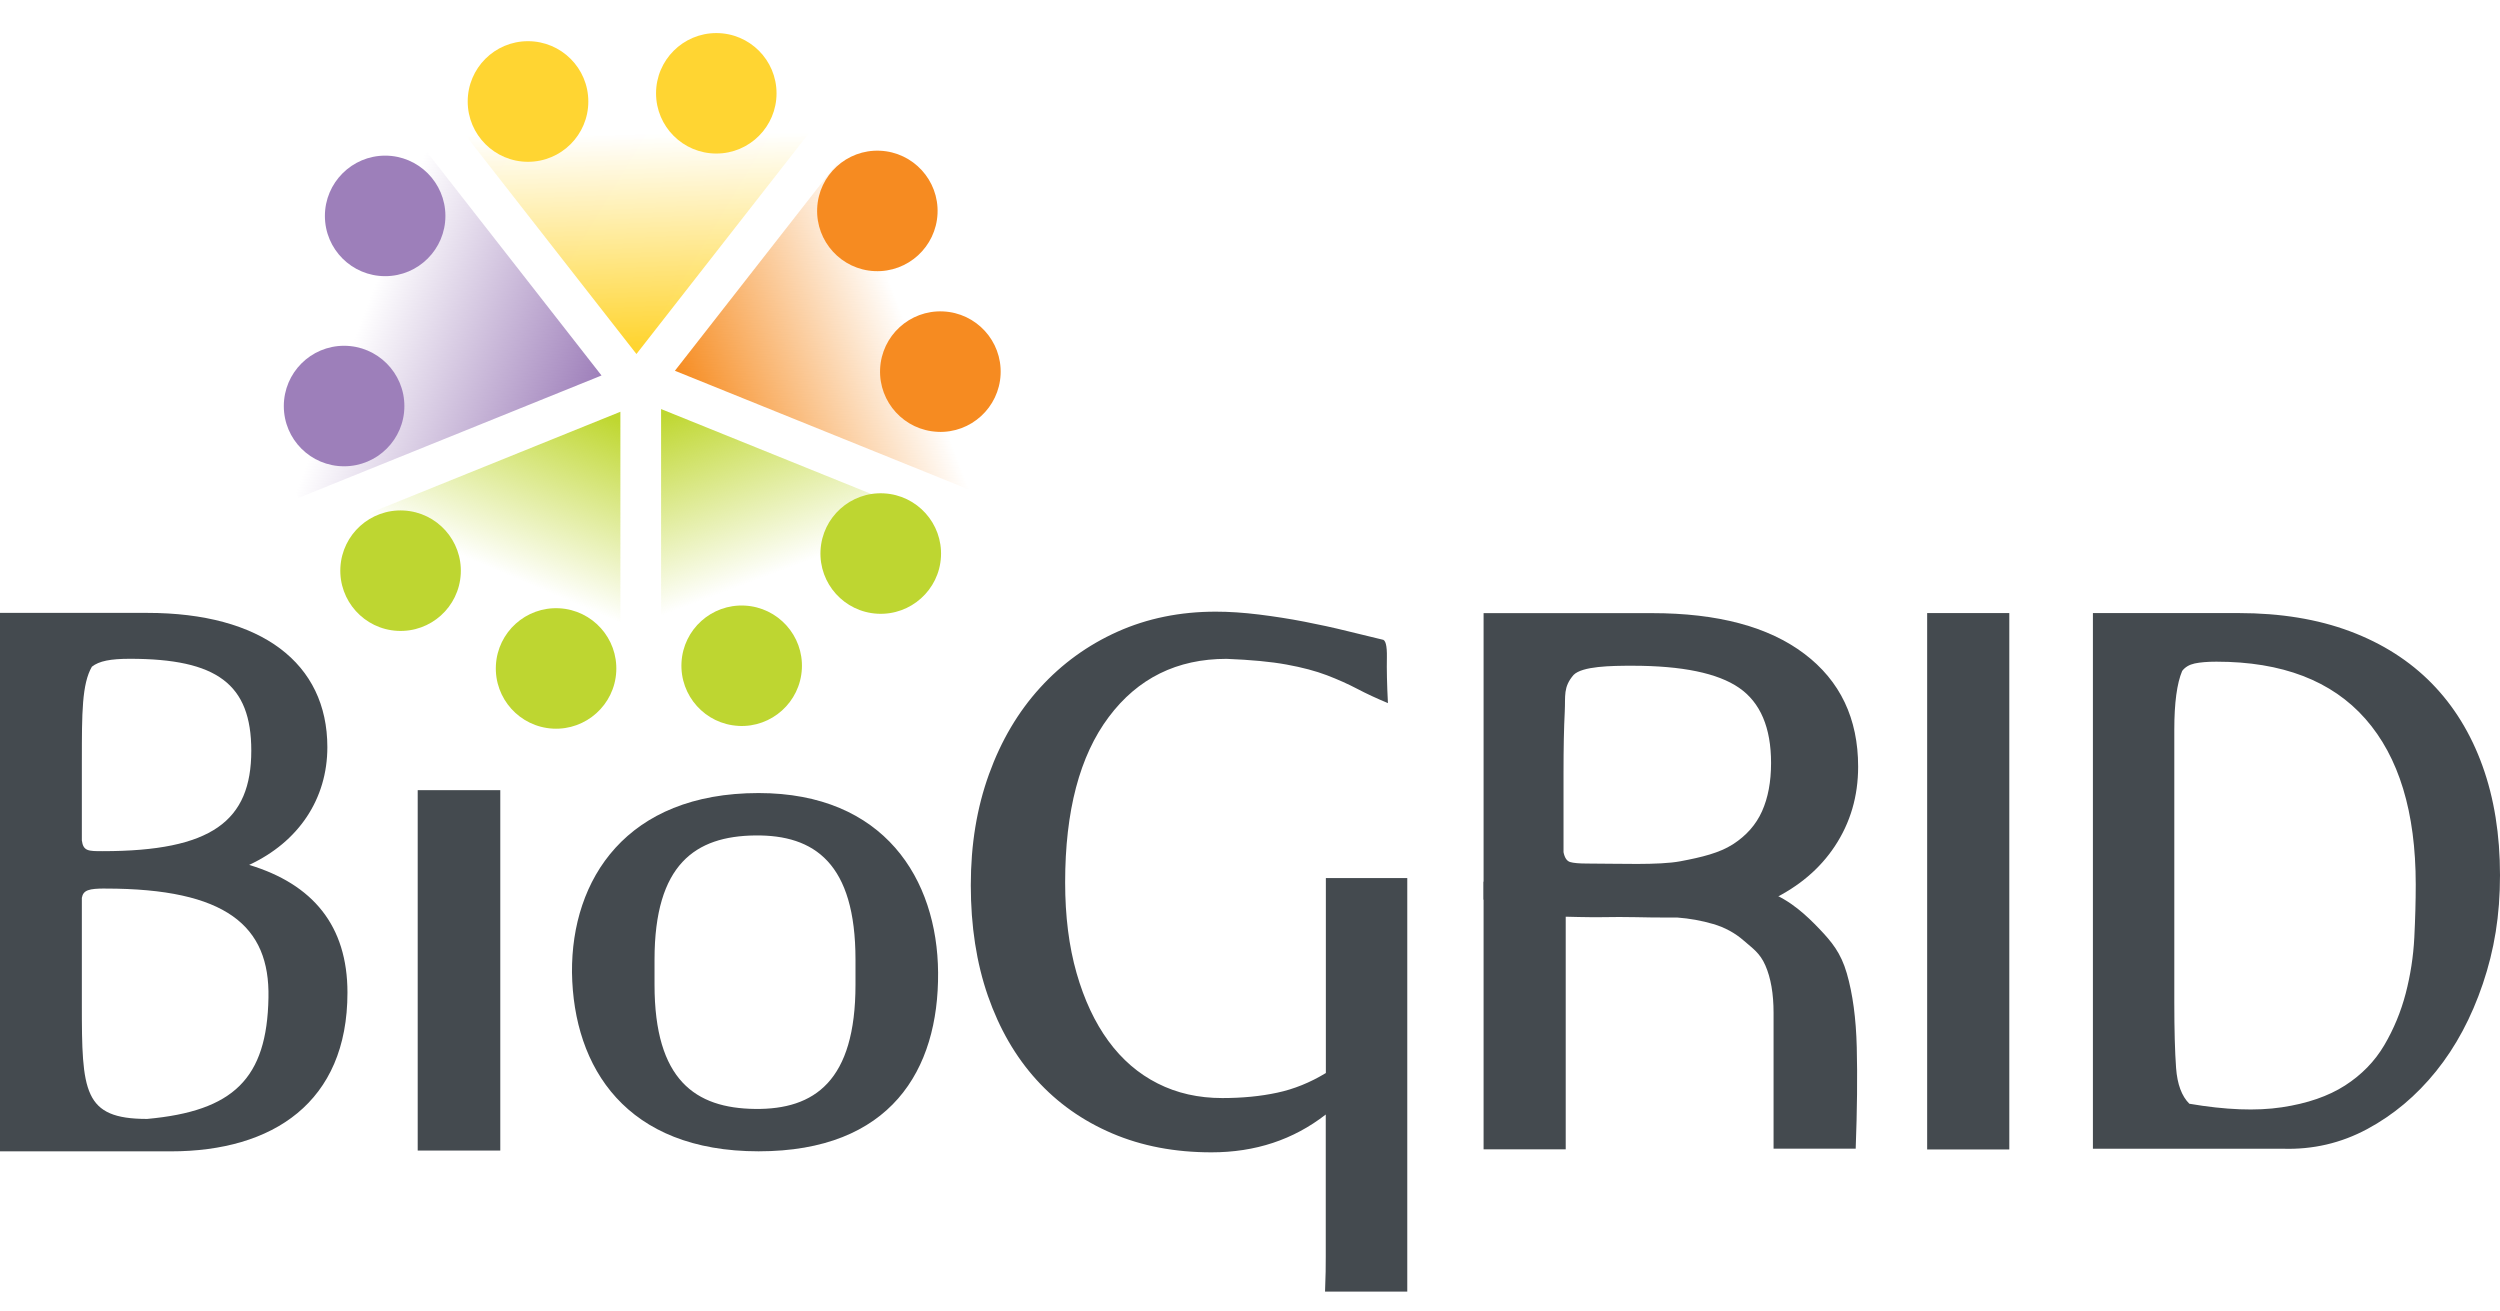 <svg width="122" height="64" viewBox="0 0 122 64" fill="none" xmlns="http://www.w3.org/2000/svg">
<path d="M47.421 23.945C48.008 22.199 48.34 20.335 48.34 18.392C48.34 13.322 46.162 8.773 42.705 5.59L32.935 18.093L47.419 23.945H47.421Z" fill="url(#paint0_linear_409_3)"/>
<path d="M30.275 35.781C23.714 35.539 18.092 31.682 15.331 26.131L30.275 20.094V35.781Z" fill="url(#paint1_linear_409_3)"/>
<path d="M46.676 25.786C44.074 31.321 38.657 35.257 32.261 35.745V19.962L46.676 25.786Z" fill="url(#paint2_linear_409_3)"/>
<path d="M30.922 0.971C34.758 0.971 38.295 2.227 41.173 4.329L31.058 17.276L20.842 4.2C23.689 2.174 27.084 0.971 30.922 0.971Z" fill="url(#paint3_linear_409_3)"/>
<path d="M13.499 18.392C13.499 13.246 15.745 8.635 19.293 5.445L29.354 18.324L14.55 24.305C13.883 22.456 13.499 20.471 13.499 18.392Z" fill="url(#paint4_linear_409_3)"/>
<path d="M34.956 7.493C36.579 7.493 37.895 6.179 37.895 4.554C37.895 2.929 36.579 1.614 34.956 1.614C33.333 1.614 32.015 2.932 32.015 4.554C32.015 6.175 33.331 7.493 34.956 7.493Z" fill="#FFD532"/>
<path d="M42.685 13.231C44.309 13.302 45.68 12.043 45.752 10.421C45.822 8.8 44.566 7.427 42.942 7.355C41.322 7.285 39.95 8.543 39.878 10.164C39.808 11.788 41.066 13.161 42.685 13.231Z" fill="#F68B21"/>
<path d="M45.762 21.075C47.387 21.146 48.758 19.887 48.83 18.265C48.9 16.64 47.644 15.269 46.019 15.197C44.392 15.126 43.021 16.384 42.949 18.009C42.879 19.628 44.135 21.003 45.762 21.073" fill="#F68B21"/>
<path d="M42.825 29.95C44.446 30.035 45.834 28.788 45.919 27.169C46.005 25.545 44.755 24.161 43.132 24.076C41.509 23.991 40.127 25.237 40.042 26.86C39.957 28.482 41.202 29.864 42.825 29.95Z" fill="#BED631"/>
<path d="M36.04 35.425C37.661 35.51 39.046 34.262 39.131 32.641C39.216 31.021 37.968 29.639 36.347 29.553C34.725 29.468 33.342 30.712 33.257 32.332C33.172 33.954 34.418 35.34 36.04 35.423" fill="#BED631"/>
<path d="M26.983 35.557C28.601 35.642 29.988 34.395 30.073 32.776C30.158 31.152 28.91 29.769 27.29 29.684C25.669 29.599 24.285 30.844 24.2 32.467C24.115 34.087 25.361 35.471 26.983 35.557Z" fill="#BED631"/>
<path d="M19.395 30.786C21.018 30.871 22.399 29.626 22.485 28.005C22.57 26.383 21.325 24.998 19.702 24.913C18.079 24.828 16.696 26.074 16.611 27.696C16.526 29.317 17.772 30.701 19.395 30.786Z" fill="#BED631"/>
<path d="M16.791 22.755C18.414 22.755 19.734 21.44 19.734 19.817C19.734 18.194 18.414 16.874 16.791 16.874C15.168 16.874 13.85 18.19 13.85 19.817C13.85 21.443 15.164 22.755 16.791 22.755Z" fill="#9D7FBA"/>
<path d="M25.765 7.896C27.392 7.896 28.71 6.578 28.71 4.953C28.71 3.328 27.392 2.01 25.765 2.01C24.139 2.01 22.824 3.328 22.824 4.953C22.824 6.578 24.145 7.896 25.765 7.896Z" fill="#FFD532"/>
<path d="M18.797 13.477C20.418 13.477 21.736 12.159 21.736 10.538C21.736 8.916 20.418 7.595 18.797 7.595C17.175 7.595 15.855 8.915 15.855 10.538C15.855 12.161 17.17 13.477 18.797 13.477Z" fill="#9D7FBA"/>
<path d="M16.956 48.44C16.956 45.182 15.275 43.15 12.158 42.207C14.574 41.086 15.975 38.986 15.975 36.46C15.975 32.363 12.754 29.907 7.182 29.909H0V56.186H8.338C13.313 56.186 16.956 53.798 16.956 48.44ZM5.15 43.362C11.036 43.362 13.174 45.184 13.101 48.687C13.031 52.646 11.386 54.221 7.18 54.604C4.064 54.604 3.994 53.276 3.994 49.002V43.816C4.062 43.432 4.343 43.36 5.148 43.36M3.995 37.089C3.995 34.815 3.995 33.377 4.484 32.535C4.836 32.256 5.397 32.149 6.341 32.149C10.582 32.149 12.263 33.377 12.263 36.632C12.263 40.065 10.335 41.537 5.01 41.537C4.309 41.537 4.064 41.537 3.994 41.013V37.087L3.995 37.089Z" fill="#444A4F"/>
<path d="M24.414 38.56H20.384V56.147H24.414V38.56Z" fill="#444A4F"/>
<path d="M37.019 38.701C30.576 38.701 27.877 42.905 27.913 47.459C27.982 52.119 30.576 56.184 37.019 56.184C43.462 56.184 45.814 52.225 45.779 47.459C45.744 42.905 43.153 38.701 37.019 38.701ZM31.941 48.055V46.83C31.941 42.169 33.938 40.805 36.845 40.77C39.753 40.734 41.748 42.134 41.748 46.83V48.055C41.748 52.749 39.753 54.152 36.845 54.116C33.938 54.081 31.941 52.714 31.941 48.055Z" fill="#444A4F"/>
<path d="M86.428 37.234C86.428 38.15 86.281 38.934 85.987 39.59C85.694 40.245 85.218 40.783 84.564 41.203C83.909 41.623 83.055 41.832 81.999 42.031C80.943 42.229 78.984 42.141 77.461 42.141C77.061 42.141 76.78 42.116 76.62 42.067C76.46 42.017 76.353 41.857 76.3 41.585V37.718C76.3 36.507 76.32 35.511 76.36 34.732C76.4 33.953 76.276 33.541 76.787 32.94C77.209 32.508 78.612 32.488 79.655 32.488C82.085 32.488 83.824 32.847 84.865 33.564C85.907 34.282 86.428 35.506 86.428 37.236M90.677 37.414C90.677 35.064 89.801 33.225 88.051 31.904C86.301 30.581 83.822 29.921 80.616 29.921H72.399V43.904H86.465C87.774 43.268 88.803 42.406 89.534 41.303C90.297 40.155 90.677 38.859 90.677 37.416" fill="#444A4F"/>
<path d="M72.399 43.023V56.086H76.407V44.735C76.407 44.735 77.544 44.768 78.15 44.758C78.754 44.747 79.311 44.747 79.823 44.758C80.334 44.77 80.776 44.775 81.148 44.775H81.845C82.449 44.82 83.036 44.925 83.605 45.092C84.174 45.259 84.673 45.531 85.103 45.908C85.532 46.285 85.881 46.5 86.149 47.111C86.416 47.721 86.55 48.494 86.55 49.426V56.056H90.558C90.629 54.169 90.645 52.519 90.61 51.109C90.575 49.7 90.413 48.495 90.123 47.494C89.833 46.495 89.386 45.96 88.782 45.326C88.178 44.693 87.352 43.908 86.308 43.531C86.65 43.382 78.215 43.511 78.515 43.324L72.401 43.025L72.399 43.023Z" fill="#444A4F"/>
<path d="M107.101 32.377C106.834 32.435 106.63 32.557 106.49 32.742C106.235 33.346 106.106 34.299 106.106 35.6V48.914C106.106 50.262 106.135 51.331 106.193 52.121C106.252 52.911 106.467 53.492 106.839 53.862C108.604 54.164 110.109 54.223 111.351 54.036C112.594 53.851 113.622 53.495 114.436 52.973C115.248 52.451 115.887 51.794 116.353 51.005C116.817 50.215 117.165 49.373 117.399 48.477C117.631 47.583 117.771 46.677 117.818 45.76C117.864 44.842 117.888 43.976 117.888 43.164C117.888 39.632 117.069 36.938 115.43 35.078C113.792 33.219 111.37 32.29 108.163 32.29C107.721 32.29 107.368 32.32 107.101 32.377ZM121.163 48.008C120.605 49.658 119.843 51.081 118.88 52.277C117.916 53.474 116.795 54.414 115.517 55.1C114.239 55.786 112.868 56.104 111.405 56.058H102.134V29.918H109.244C111.288 29.918 113.101 30.215 114.681 30.807C116.261 31.399 117.591 32.248 118.672 33.351C119.753 34.455 120.577 35.797 121.146 37.377C121.715 38.956 122 40.735 122 42.708C122 44.682 121.721 46.357 121.164 48.005M98.054 56.094H94.045V29.919H98.054V56.094ZM68.67 63.029H64.662C64.662 62.889 64.667 62.716 64.678 62.507C64.69 62.299 64.697 61.903 64.697 61.323V54.388C63.117 55.619 61.258 56.234 59.12 56.234C57.33 56.234 55.716 55.926 54.275 55.31C52.834 54.695 51.602 53.824 50.581 52.696C49.559 51.57 48.77 50.204 48.211 48.601C47.654 46.997 47.375 45.197 47.375 43.199C47.375 41.2 47.672 39.417 48.264 37.779C48.856 36.14 49.687 34.736 50.757 33.561C51.824 32.389 53.086 31.476 54.538 30.825C55.99 30.175 57.588 29.849 59.331 29.849C59.982 29.849 60.684 29.896 61.44 29.989C62.194 30.083 62.933 30.198 63.654 30.338C64.375 30.478 65.065 30.628 65.728 30.792C66.39 30.955 66.966 31.094 67.453 31.211C67.614 31.211 67.691 31.501 67.68 32.081C67.668 32.662 67.684 33.406 67.731 34.312C67.174 34.08 66.674 33.848 66.233 33.615C65.791 33.383 65.297 33.161 64.752 32.952C64.206 32.744 63.549 32.569 62.783 32.43C62.016 32.29 61.04 32.198 59.855 32.152C57.438 32.152 55.521 33.099 54.105 34.993C52.687 36.886 51.979 39.575 51.979 43.06C51.979 44.71 52.165 46.185 52.537 47.486C52.909 48.787 53.426 49.892 54.088 50.798C54.75 51.704 55.551 52.396 56.492 52.871C57.433 53.349 58.484 53.585 59.647 53.585C60.623 53.585 61.517 53.499 62.331 53.323C63.144 53.15 63.934 52.83 64.702 52.364V42.85H68.675V63.029H68.67Z" fill="#444A4F"/>
<defs>
<linearGradient id="paint0_linear_409_3" x1="42.827" y1="12.213" x2="32.166" y2="16.304" gradientUnits="userSpaceOnUse">
<stop stop-color="#F68B1F" stop-opacity="0"/>
<stop offset="1" stop-color="#F68B1F"/>
</linearGradient>
<linearGradient id="paint1_linear_409_3" x1="25.561" y1="28.395" x2="29.096" y2="20.076" gradientUnits="userSpaceOnUse">
<stop stop-color="#BFD730" stop-opacity="0"/>
<stop offset="1" stop-color="#BFD730"/>
</linearGradient>
<linearGradient id="paint2_linear_409_3" x1="36.238" y1="28.562" x2="33.033" y2="20.005" gradientUnits="userSpaceOnUse">
<stop stop-color="#BFD730" stop-opacity="0"/>
<stop offset="1" stop-color="#BFD730"/>
</linearGradient>
<linearGradient id="paint3_linear_409_3" x1="31.317" y1="6.541" x2="31.4" y2="16.884" gradientUnits="userSpaceOnUse">
<stop stop-color="#FFD530" stop-opacity="0"/>
<stop offset="1" stop-color="#FFD530"/>
</linearGradient>
<linearGradient id="paint4_linear_409_3" x1="17.47" y1="16.05" x2="28.64" y2="20.296" gradientUnits="userSpaceOnUse">
<stop stop-color="#9E7FBA" stop-opacity="0"/>
<stop offset="1" stop-color="#9E7FBA"/>
</linearGradient>
</defs>
</svg>
